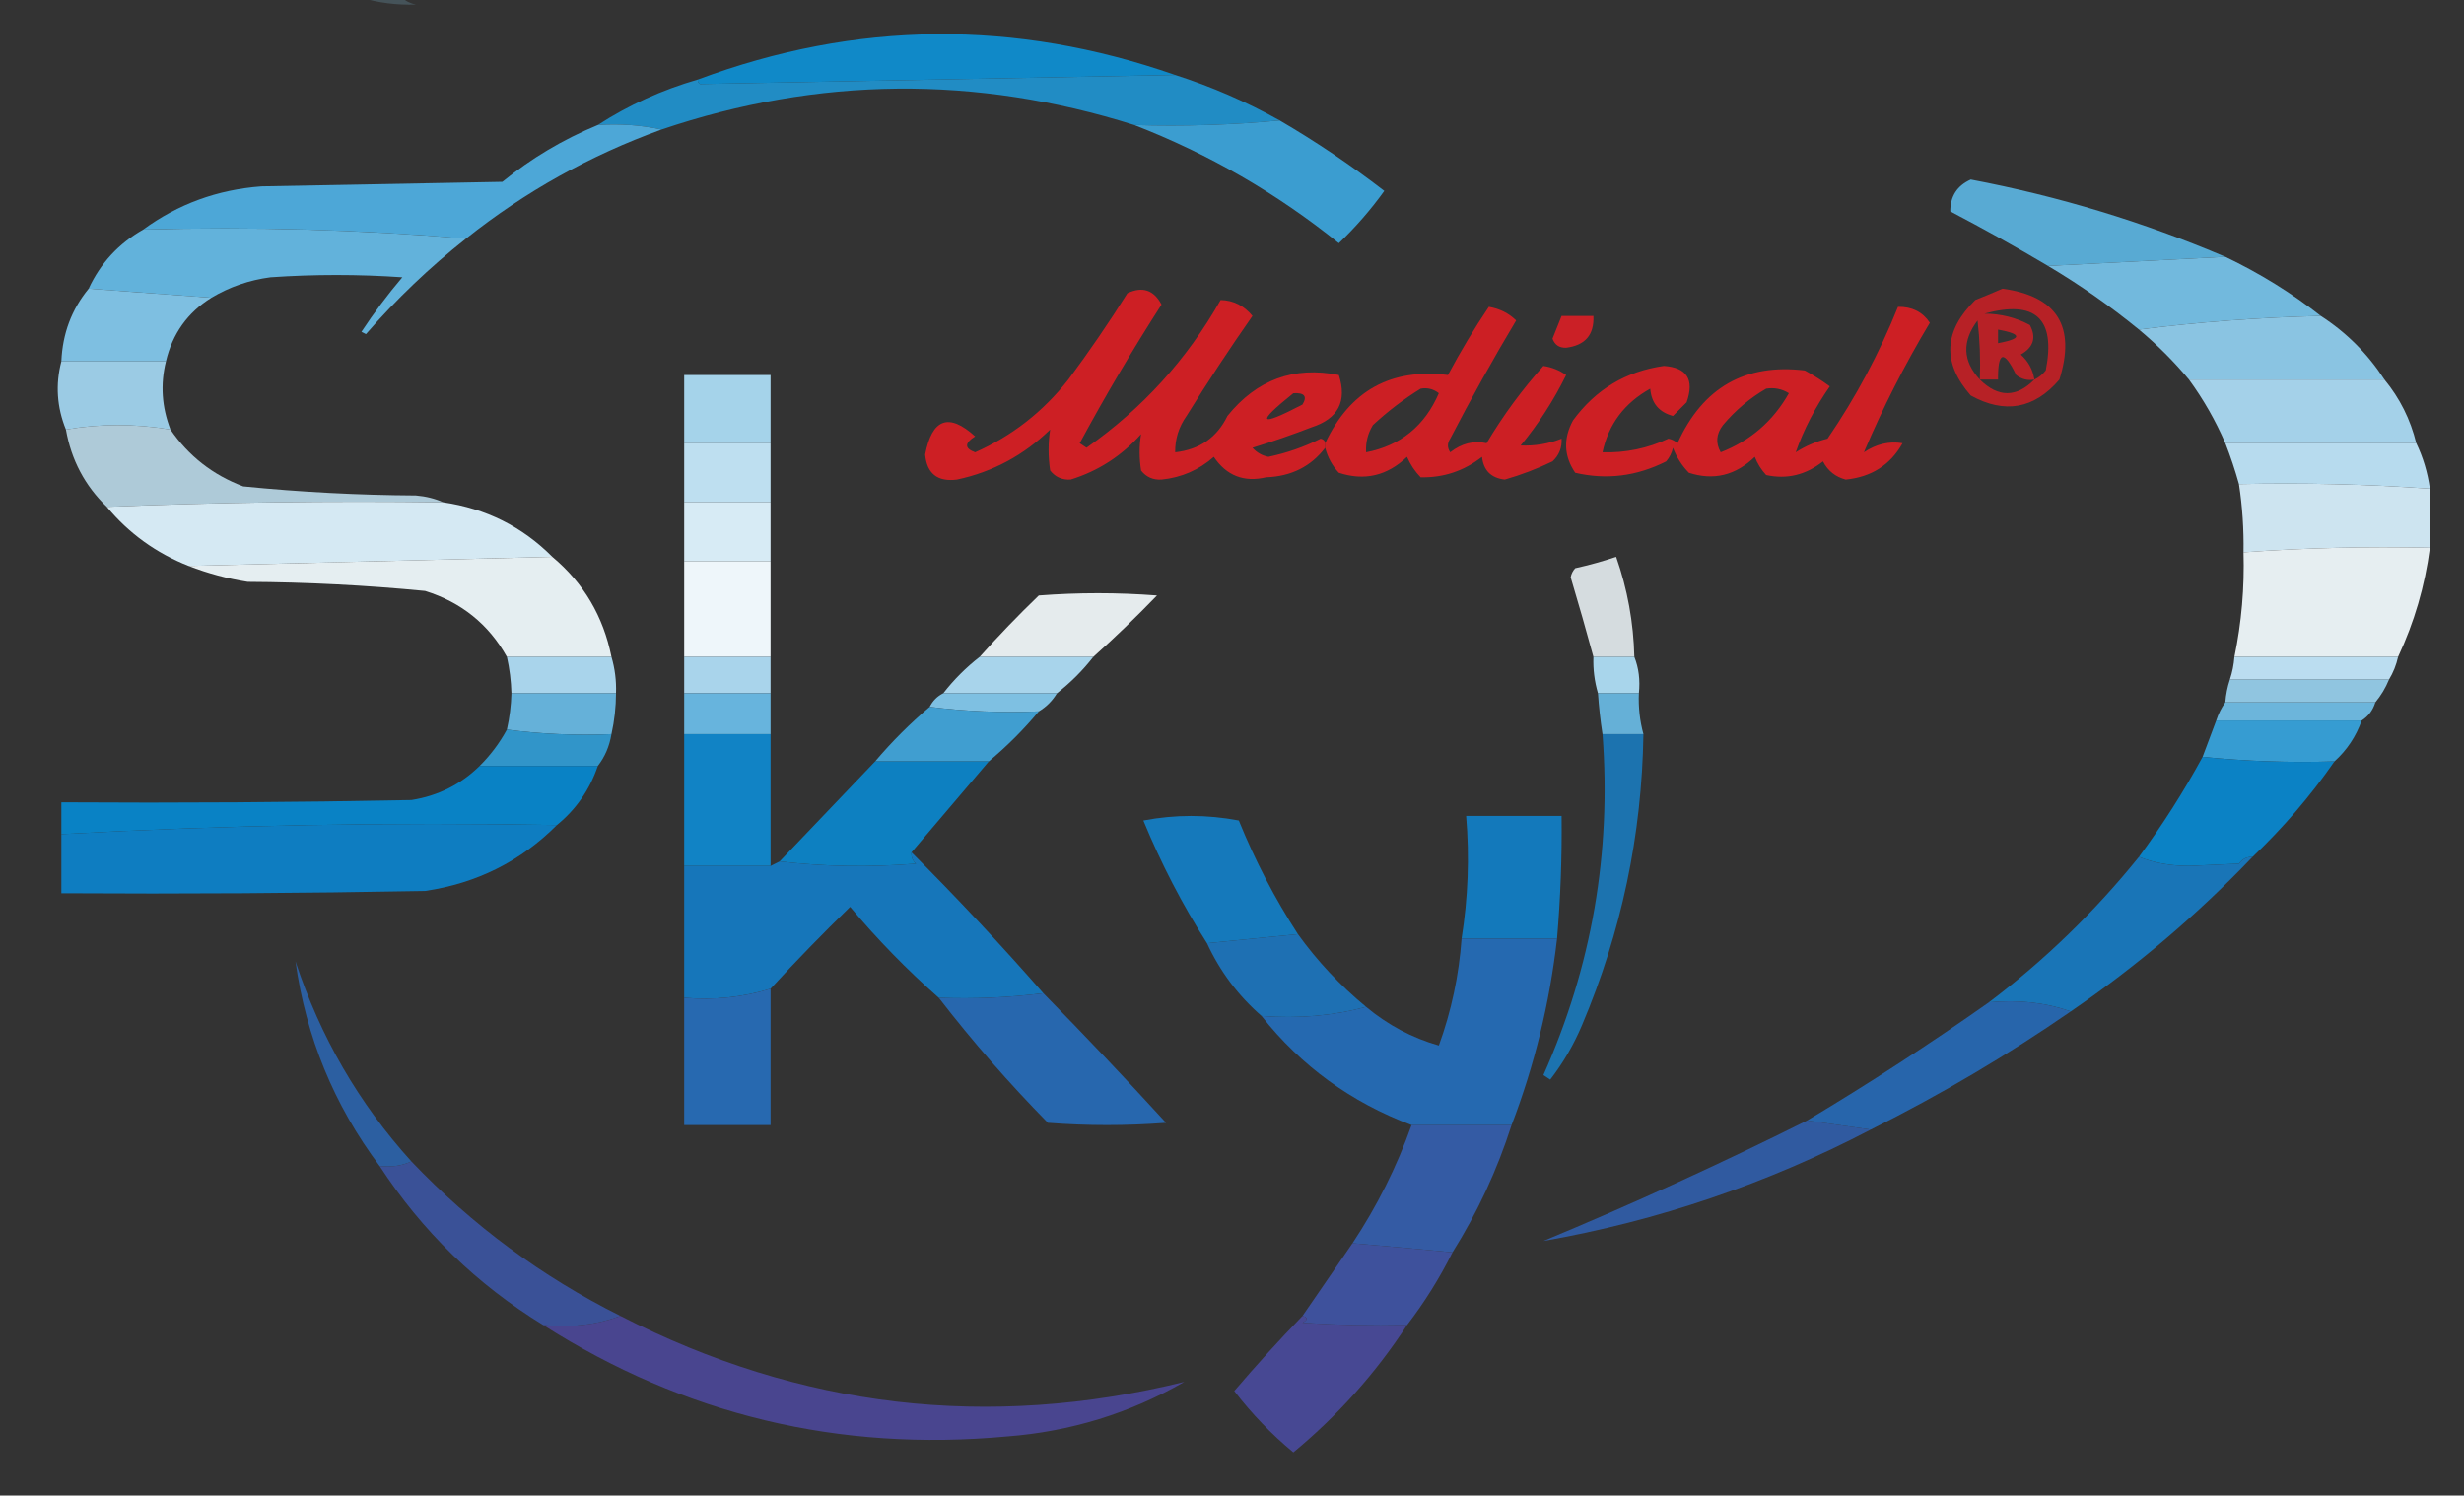<?xml version="1.0" encoding="UTF-8"?>
<!DOCTYPE svg PUBLIC "-//W3C//DTD SVG 1.1//EN" "http://www.w3.org/Graphics/SVG/1.1/DTD/svg11.dtd">
<svg xmlns="http://www.w3.org/2000/svg" version="1.1" width="542px" height="329px" style="shape-rendering:geometricPrecision; text-rendering:geometricPrecision; image-rendering:optimizeQuality; fill-rule:evenodd; clip-rule:evenodd" xmlns:xlink="http://www.w3.org/1999/xlink">
<rect width="100%" height="100%" fill="#333333" stroke="none"/>
<g><path style="opacity:0.198" fill="#91d4f4" d="M 79.5,-0.5 C 82.5,-0.5 85.5,-0.5 88.5,-0.5C 89.263,0.268 90.263,0.768 91.5,1C 87.323,1.145 83.323,0.645 79.5,-0.5 Z"/></g>
<g><path style="opacity:0.977" fill="#108bcb" d="M 258.5,16.5 C 223.764,17.17 188.931,17.837 154,18.5C 153.601,18.272 153.435,17.938 153.5,17.5C 188.283,4.534 223.283,4.201 258.5,16.5 Z"/></g>
<g><path style="opacity:0.938" fill="#2092ce" d="M 258.5,16.5 C 266.502,19.056 274.169,22.39 281.5,26.5C 271.013,27.494 260.346,27.828 249.5,27.5C 214.679,16.505 180.012,16.839 145.5,28.5C 141.03,27.514 136.363,27.18 131.5,27.5C 138.299,23.102 145.633,19.769 153.5,17.5C 153.435,17.938 153.601,18.272 154,18.5C 188.931,17.837 223.764,17.17 258.5,16.5 Z"/></g>
<g><path style="opacity:0.976" fill="#3ca0d4" d="M 281.5,26.5 C 289.483,31.161 297.15,36.328 304.5,42C 301.511,46.154 298.177,49.988 294.5,53.5C 280.844,42.505 265.844,33.839 249.5,27.5C 260.346,27.828 271.013,27.494 281.5,26.5 Z"/></g>
<g><path style="opacity:0.987" fill="#4da8d8" d="M 131.5,27.5 C 136.363,27.18 141.03,27.514 145.5,28.5C 129.805,34.178 115.471,42.178 102.5,52.5C 79.19,50.51 55.524,49.843 31.5,50.5C 39.151,44.891 47.817,41.724 57.5,41C 75.167,40.667 92.833,40.333 110.5,40C 116.894,34.803 123.894,30.637 131.5,27.5 Z"/></g>
<g><path style="opacity:0.988" fill="#62b3dc" d="M 31.5,50.5 C 55.524,49.843 79.19,50.51 102.5,52.5C 94.528,58.804 87.195,65.804 80.5,73.5C 80.167,73.333 79.833,73.167 79.5,73C 82.257,68.821 85.257,64.821 88.5,61C 78.833,60.333 69.167,60.333 59.5,61C 54.828,61.613 50.494,63.113 46.5,65.5C 37.5,64.833 28.5,64.167 19.5,63.5C 22.09,57.908 26.09,53.574 31.5,50.5 Z"/></g>
<g><path style="opacity:0.958" fill="#5aafda" d="M 489.5,56.5 C 476.5,57.167 463.5,57.833 450.5,58.5C 443.478,54.328 436.311,50.328 429,46.5C 428.989,43.187 430.489,40.854 433.5,39.5C 452.809,43.159 471.476,48.826 489.5,56.5 Z"/></g>
<g><path style="opacity:0.875" fill="#e31d23" d="M 291.5,97.5 C 291.5,97.833 291.5,98.167 291.5,98.5C 288.364,102.628 284.031,104.794 278.5,105C 273.618,106.141 269.785,104.641 267,100.5C 263.717,103.39 259.884,105.057 255.5,105.5C 253.626,105.61 252.126,104.944 251,103.5C 250.578,100.764 250.578,98.098 251,95.5C 246.718,100.296 241.552,103.629 235.5,105.5C 233.626,105.61 232.126,104.944 231,103.5C 230.544,100.428 230.544,97.428 231,94.5C 225.192,100.153 218.359,103.82 210.5,105.5C 206.234,106.041 203.9,104.208 203.5,100C 205.032,92.076 208.699,90.743 214.5,96C 212.128,97.471 212.128,98.637 214.5,99.5C 222.596,95.918 229.429,90.585 235,83.5C 239.58,77.34 243.914,71.007 248,64.5C 251.299,62.95 253.799,63.783 255.5,67C 249.115,76.936 243.115,87.102 237.5,97.5C 238,97.833 238.5,98.167 239,98.5C 251.293,89.875 261.126,79.042 268.5,66C 271.308,66.071 273.641,67.237 275.5,69.5C 270.47,76.698 265.637,84.031 261,91.5C 259.293,93.909 258.46,96.576 258.5,99.5C 263.866,98.91 267.7,96.244 270,91.5C 276.442,83.518 284.609,80.518 294.5,82.5C 296.363,88.272 294.363,92.106 288.5,94C 284.216,95.654 279.882,97.154 275.5,98.5C 276.438,99.553 277.605,100.22 279,100.5C 283.01,99.663 286.843,98.33 290.5,96.5C 291.107,96.624 291.44,96.957 291.5,97.5 Z M 284.5,86.5 C 286.942,86.354 287.609,87.187 286.5,89C 276.841,94.014 276.174,93.181 284.5,86.5 Z"/></g>
<g><path style="opacity:0.755" fill="#e21d23" d="M 440.5,63.5 C 452.505,65.166 456.672,71.832 453,83.5C 447.472,89.957 440.972,91.124 433.5,87C 427.191,79.811 427.524,72.811 434.5,66C 436.611,65.155 438.611,64.322 440.5,63.5 Z M 447.5,83.5 C 447.16,81.321 446.16,79.488 444.5,78C 447.309,76.412 447.975,74.245 446.5,71.5C 443.442,69.859 440.108,69.026 436.5,69C 447.756,65.924 452.256,70.09 450,81.5C 449.292,82.38 448.458,83.047 447.5,83.5 Z M 435.5,83.5 C 431.71,79.416 431.544,75.082 435,70.5C 435.499,74.821 435.666,79.154 435.5,83.5 Z M 439.5,72.5 C 444.833,73.5 444.833,74.5 439.5,75.5C 439.5,74.5 439.5,73.5 439.5,72.5 Z M 447.5,83.5 C 443.54,87.483 439.54,87.483 435.5,83.5C 436.833,83.5 438.167,83.5 439.5,83.5C 439.459,77.248 440.792,76.915 443.5,82.5C 444.689,83.429 446.022,83.762 447.5,83.5 Z"/></g>
<g><path style="opacity:0.872" fill="#e31d23" d="M 291.5,98.5 C 291.5,98.167 291.5,97.833 291.5,97.5C 296.926,85.956 305.926,80.956 318.5,82.5C 321.263,77.299 324.263,72.299 327.5,67.5C 329.887,67.912 331.887,68.912 333.5,70.5C 328.413,79.005 323.58,87.672 319,96.5C 318.333,97.5 318.333,98.5 319,99.5C 321.518,97.536 324.184,96.87 327,97.5C 330.651,91.364 334.818,85.698 339.5,80.5C 341.33,80.776 342.997,81.443 344.5,82.5C 341.758,88.07 338.424,93.237 334.5,98C 337.575,98.139 340.575,97.639 343.5,96.5C 343.617,98.484 342.95,100.15 341.5,101.5C 338.117,103.128 334.617,104.461 331,105.5C 327.986,105.153 326.319,103.486 326,100.5C 322.007,103.609 317.507,105.109 312.5,105C 311.228,103.693 310.228,102.193 309.5,100.5C 305.12,104.68 300.12,105.846 294.5,104C 293.029,102.417 292.029,100.583 291.5,98.5 Z M 312.5,85.5 C 313.978,85.238 315.311,85.571 316.5,86.5C 313.396,93.702 308.063,98.035 300.5,99.5C 300.372,97.345 300.872,95.345 302,93.5C 305.299,90.449 308.799,87.782 312.5,85.5 Z"/></g>
<g><path style="opacity:0.875" fill="#e31d23" d="M 417.5,67.5 C 420.573,67.453 422.906,68.619 424.5,71C 418.948,80.272 414.115,89.772 410,99.5C 412.729,97.679 415.563,97.012 418.5,97.5C 415.844,102.26 411.677,104.927 406,105.5C 403.743,104.91 402.076,103.577 401,101.5C 397.212,104.493 393.045,105.493 388.5,104.5C 387.416,103.335 386.583,102.002 386,100.5C 381.748,104.593 376.915,105.76 371.5,104C 369.959,102.421 368.792,100.587 368,98.5C 367.751,99.624 367.251,100.624 366.5,101.5C 360.028,104.769 353.362,105.602 346.5,104C 344.006,100.353 343.84,96.519 346,92.5C 350.99,85.673 357.656,81.673 366,80.5C 371.09,80.849 372.757,83.515 371,88.5C 370,89.5 369,90.5 368,91.5C 364.925,90.686 363.258,88.686 363,85.5C 357.313,88.666 353.813,93.333 352.5,99.5C 357.56,99.648 362.394,98.648 367,96.5C 367.772,96.645 368.439,96.978 369,97.5C 374.54,85.252 383.874,79.919 397,81.5C 398.918,82.542 400.751,83.709 402.5,85C 399.276,89.619 396.776,94.453 395,99.5C 397.152,98.115 399.485,97.115 402,96.5C 408.197,87.443 413.363,77.776 417.5,67.5 Z M 388.5,85.5 C 390.288,85.215 391.955,85.548 393.5,86.5C 390.053,92.613 385.053,96.946 378.5,99.5C 377.337,97.45 377.504,95.45 379,93.5C 381.775,90.22 384.942,87.554 388.5,85.5 Z"/></g>
<g><path style="opacity:0.982" fill="#73bbe0" d="M 489.5,56.5 C 497.039,60.096 504.039,64.429 510.5,69.5C 496.969,69.84 483.635,70.84 470.5,72.5C 464.183,67.341 457.516,62.674 450.5,58.5C 463.5,57.833 476.5,57.167 489.5,56.5 Z"/></g>
<g><path style="opacity:0.862" fill="#e31d24" d="M 343.5,69.5 C 345.833,69.5 348.167,69.5 350.5,69.5C 350.696,73.641 348.696,75.975 344.5,76.5C 343,76.547 342,75.88 341.5,74.5C 342.174,72.805 342.841,71.138 343.5,69.5 Z"/></g>
<g><path style="opacity:0.988" fill="#7fc0e2" d="M 19.5,63.5 C 28.5,64.167 37.5,64.833 46.5,65.5C 41.267,68.744 37.934,73.411 36.5,79.5C 28.833,79.5 21.167,79.5 13.5,79.5C 13.749,73.407 15.749,68.074 19.5,63.5 Z"/></g>
<g><path style="opacity:0.981" fill="#8cc7e5" d="M 510.5,69.5 C 516.167,73.167 520.833,77.833 524.5,83.5C 510.167,83.5 495.833,83.5 481.5,83.5C 478.194,79.527 474.527,75.86 470.5,72.5C 483.635,70.84 496.969,69.84 510.5,69.5 Z"/></g>
<g><path style="opacity:0.971" fill="#9fd0e9" d="M 13.5,79.5 C 21.167,79.5 28.833,79.5 36.5,79.5C 35.253,84.55 35.587,89.55 37.5,94.5C 29.735,93.188 22.068,93.188 14.5,94.5C 12.507,89.579 12.174,84.579 13.5,79.5 Z"/></g>
<g><path style="opacity:0.998" fill="#a5d3ea" d="M 169.5,97.5 C 163.167,97.5 156.833,97.5 150.5,97.5C 150.5,92.5 150.5,87.5 150.5,82.5C 156.833,82.5 163.167,82.5 169.5,82.5C 169.5,87.5 169.5,92.5 169.5,97.5 Z"/></g>
<g><path style="opacity:0.986" fill="#a5d3eb" d="M 481.5,83.5 C 495.833,83.5 510.167,83.5 524.5,83.5C 527.891,87.615 530.224,92.282 531.5,97.5C 517.5,97.5 503.5,97.5 489.5,97.5C 487.339,92.508 484.672,87.841 481.5,83.5 Z"/></g>
<g><path style="opacity:0.988" fill="#b8dcef" d="M 489.5,97.5 C 503.5,97.5 517.5,97.5 531.5,97.5C 532.993,100.583 533.993,103.917 534.5,107.5C 520.579,106.518 506.579,106.185 492.5,106.5C 491.654,103.452 490.654,100.452 489.5,97.5 Z"/></g>
<g><path style="opacity:0.871" fill="#bfe0f0" d="M 37.5,94.5 C 41.498,100.327 46.832,104.493 53.5,107C 66.111,108.254 78.777,108.921 91.5,109C 93.708,109.191 95.708,109.691 97.5,110.5C 72.661,110.169 47.994,110.502 23.5,111.5C 18.679,106.86 15.679,101.193 14.5,94.5C 22.068,93.188 29.735,93.188 37.5,94.5 Z"/></g>
<g><path style="opacity:0.997" fill="#bedff0" d="M 150.5,97.5 C 156.833,97.5 163.167,97.5 169.5,97.5C 169.5,101.833 169.5,106.167 169.5,110.5C 163.167,110.5 156.833,110.5 150.5,110.5C 150.5,106.167 150.5,101.833 150.5,97.5 Z"/></g>
<g><path style="opacity:0.976" fill="#d1e8f4" d="M 492.5,106.5 C 506.579,106.185 520.579,106.518 534.5,107.5C 534.5,111.833 534.5,116.167 534.5,120.5C 520.754,120.185 507.088,120.519 493.5,121.5C 493.587,116.463 493.254,111.463 492.5,106.5 Z"/></g>
<g><path style="opacity:0.991" fill="#d7ebf5" d="M 97.5,110.5 C 106.908,111.87 114.908,115.87 121.5,122.5C 94.833,123.167 68.167,123.833 41.5,124.5C 34.358,121.684 28.358,117.35 23.5,111.5C 47.994,110.502 72.661,110.169 97.5,110.5 Z"/></g>
<g><path style="opacity:0.997" fill="#d7ebf5" d="M 150.5,110.5 C 156.833,110.5 163.167,110.5 169.5,110.5C 169.5,114.833 169.5,119.167 169.5,123.5C 163.167,123.5 156.833,123.5 150.5,123.5C 150.5,119.167 150.5,114.833 150.5,110.5 Z"/></g>
<g><path style="opacity:0.997" fill="#eef6fa" d="M 150.5,123.5 C 156.833,123.5 163.167,123.5 169.5,123.5C 169.5,130.5 169.5,137.5 169.5,144.5C 163.167,144.5 156.833,144.5 150.5,144.5C 150.5,137.5 150.5,130.5 150.5,123.5 Z"/></g>
<g><path style="opacity:0.954" fill="#eff7fa" d="M 534.5,120.5 C 533.404,128.888 531.071,136.888 527.5,144.5C 515.5,144.5 503.5,144.5 491.5,144.5C 493.065,136.934 493.731,129.267 493.5,121.5C 507.088,120.519 520.754,120.185 534.5,120.5 Z"/></g>
<g><path style="opacity:0.956" fill="#edf6fa" d="M 121.5,122.5 C 128.381,128.252 132.714,135.585 134.5,144.5C 126.833,144.5 119.167,144.5 111.5,144.5C 107.476,137.319 101.476,132.486 93.5,130C 80.556,128.744 67.556,128.077 54.5,128C 50.006,127.294 45.673,126.127 41.5,124.5C 68.167,123.833 94.833,123.167 121.5,122.5 Z"/></g>
<g><path style="opacity:0.928" fill="#f2f8fb" d="M 240.5,144.5 C 232.167,144.5 223.833,144.5 215.5,144.5C 219.63,139.869 223.963,135.369 228.5,131C 237.167,130.333 245.833,130.333 254.5,131C 249.965,135.703 245.298,140.203 240.5,144.5 Z"/></g>
<g><path style="opacity:0.862" fill="#eff7fa" d="M 359.5,144.5 C 356.5,144.5 353.5,144.5 350.5,144.5C 348.937,138.767 347.271,132.933 345.5,127C 345.645,126.228 345.978,125.561 346.5,125C 349.55,124.321 352.55,123.488 355.5,122.5C 357.99,129.615 359.323,136.948 359.5,144.5 Z"/></g>
<g><path style="opacity:1" fill="#bbddf0" d="M 491.5,144.5 C 503.5,144.5 515.5,144.5 527.5,144.5C 527.107,146.284 526.441,147.95 525.5,149.5C 513.833,149.5 502.167,149.5 490.5,149.5C 491.038,147.883 491.371,146.216 491.5,144.5 Z"/></g>
<g><path style="opacity:1" fill="#a9d4eb" d="M 111.5,144.5 C 119.167,144.5 126.833,144.5 134.5,144.5C 135.265,147.096 135.599,149.763 135.5,152.5C 127.833,152.5 120.167,152.5 112.5,152.5C 112.425,149.794 112.092,147.127 111.5,144.5 Z"/></g>
<g><path style="opacity:1" fill="#a9d4eb" d="M 150.5,144.5 C 156.833,144.5 163.167,144.5 169.5,144.5C 169.5,147.167 169.5,149.833 169.5,152.5C 163.167,152.5 156.833,152.5 150.5,152.5C 150.5,149.833 150.5,147.167 150.5,144.5 Z"/></g>
<g><path style="opacity:0.998" fill="#a8d4eb" d="M 215.5,144.5 C 223.833,144.5 232.167,144.5 240.5,144.5C 238.167,147.5 235.5,150.167 232.5,152.5C 224.167,152.5 215.833,152.5 207.5,152.5C 209.833,149.5 212.5,146.833 215.5,144.5 Z"/></g>
<g><path style="opacity:1" fill="#a8d5eb" d="M 350.5,144.5 C 353.5,144.5 356.5,144.5 359.5,144.5C 360.473,146.948 360.806,149.615 360.5,152.5C 357.5,152.5 354.5,152.5 351.5,152.5C 350.735,149.904 350.401,147.237 350.5,144.5 Z"/></g>
<g><path style="opacity:0.96" fill="#94cbe7" d="M 490.5,149.5 C 502.167,149.5 513.833,149.5 525.5,149.5C 524.752,151.332 523.752,152.999 522.5,154.5C 511.5,154.5 500.5,154.5 489.5,154.5C 489.629,152.784 489.962,151.117 490.5,149.5 Z"/></g>
<g><path style="opacity:0.999" fill="#7ec0e2" d="M 207.5,152.5 C 215.833,152.5 224.167,152.5 232.5,152.5C 231.5,154.167 230.167,155.5 228.5,156.5C 220.316,156.826 212.316,156.492 204.5,155.5C 205.167,154.167 206.167,153.167 207.5,152.5 Z"/></g>
<g><path style="opacity:0.977" fill="#6eb8df" d="M 489.5,154.5 C 500.5,154.5 511.5,154.5 522.5,154.5C 521.974,156.23 520.974,157.564 519.5,158.5C 508.833,158.5 498.167,158.5 487.5,158.5C 487.989,157.005 488.655,155.671 489.5,154.5 Z"/></g>
<g><path style="opacity:0.975" fill="#67b4dd" d="M 112.5,152.5 C 120.167,152.5 127.833,152.5 135.5,152.5C 135.492,155.545 135.159,158.545 134.5,161.5C 126.648,161.825 118.982,161.492 111.5,160.5C 112.092,157.873 112.425,155.206 112.5,152.5 Z"/></g>
<g><path style="opacity:0.997" fill="#67b4dd" d="M 150.5,152.5 C 156.833,152.5 163.167,152.5 169.5,152.5C 169.5,155.5 169.5,158.5 169.5,161.5C 163.167,161.5 156.833,161.5 150.5,161.5C 150.5,158.5 150.5,155.5 150.5,152.5 Z"/></g>
<g><path style="opacity:0.969" fill="#67b4dd" d="M 351.5,152.5 C 354.5,152.5 357.5,152.5 360.5,152.5C 360.368,155.57 360.701,158.57 361.5,161.5C 358.5,161.5 355.5,161.5 352.5,161.5C 352.037,158.518 351.704,155.518 351.5,152.5 Z"/></g>
<g><path style="opacity:0.948" fill="#319ad1" d="M 111.5,160.5 C 118.982,161.492 126.648,161.825 134.5,161.5C 134.065,164.157 133.065,166.491 131.5,168.5C 122.833,168.5 114.167,168.5 105.5,168.5C 107.916,166.092 109.916,163.426 111.5,160.5 Z"/></g>
<g><path style="opacity:0.965" fill="#40a2d5" d="M 204.5,155.5 C 212.316,156.492 220.316,156.826 228.5,156.5C 225.167,160.5 221.5,164.167 217.5,167.5C 209.167,167.5 200.833,167.5 192.5,167.5C 196.167,163.167 200.167,159.167 204.5,155.5 Z"/></g>
<g><path style="opacity:1" fill="#369cd2" d="M 487.5,158.5 C 498.167,158.5 508.833,158.5 519.5,158.5C 518.241,162.025 516.241,165.025 513.5,167.5C 503.75,167.806 494.084,167.473 484.5,166.5C 485.5,163.833 486.5,161.167 487.5,158.5 Z"/></g>
<g><path style="opacity:0.988" fill="#0b83c6" d="M 484.5,166.5 C 494.084,167.473 503.75,167.806 513.5,167.5C 508.219,175.114 502.219,182.114 495.5,188.5C 494.244,188.461 493.244,188.961 492.5,190C 488.833,190.167 485.167,190.333 481.5,190.5C 477.435,190.489 473.768,189.822 470.5,188.5C 475.68,181.469 480.347,174.135 484.5,166.5 Z"/></g>
<g><path style="opacity:0.992" fill="#0a83c6" d="M 105.5,168.5 C 114.167,168.5 122.833,168.5 131.5,168.5C 129.73,173.713 126.73,178.047 122.5,181.5C 85.945,180.85 49.612,181.516 13.5,183.5C 13.5,181.167 13.5,178.833 13.5,176.5C 39.169,176.667 64.835,176.5 90.5,176C 96.354,175.073 101.354,172.573 105.5,168.5 Z"/></g>
<g><path style="opacity:0.976" fill="#0d82c4" d="M 192.5,167.5 C 200.833,167.5 209.167,167.5 217.5,167.5C 211.811,174.186 206.144,180.853 200.5,187.5C 200.414,188.496 200.748,189.329 201.5,190C 191.325,190.825 181.325,190.658 171.5,189.5C 178.5,182.167 185.5,174.833 192.5,167.5 Z"/></g>
<g><path style="opacity:0.995" fill="#0f7ec2" d="M 122.5,181.5 C 114.534,189.483 104.868,194.316 93.5,196C 66.835,196.5 40.169,196.667 13.5,196.5C 13.5,192.167 13.5,187.833 13.5,183.5C 49.612,181.516 85.945,180.85 122.5,181.5 Z"/></g>
<g><path style="opacity:0.998" fill="#1183c5" d="M 150.5,161.5 C 156.833,161.5 163.167,161.5 169.5,161.5C 169.5,171.167 169.5,180.833 169.5,190.5C 163.167,190.5 156.833,190.5 150.5,190.5C 150.5,180.833 150.5,171.167 150.5,161.5 Z"/></g>
<g><path style="opacity:0.964" fill="#147bc0" d="M 285.5,205.5 C 278.833,206.167 272.167,206.833 265.5,207.5C 260.097,199.033 255.431,190.033 251.5,180.5C 258.5,179.167 265.5,179.167 272.5,180.5C 276.066,189.301 280.399,197.634 285.5,205.5 Z"/></g>
<g><path style="opacity:0.99" fill="#1777bc" d="M 200.5,187.5 C 210.505,197.506 220.172,207.839 229.5,218.5C 221.92,219.466 214.253,219.799 206.5,219.5C 199.504,213.338 193.004,206.671 187,199.5C 180.964,205.369 175.13,211.369 169.5,217.5C 163.455,219.393 157.121,220.06 150.5,219.5C 150.5,209.833 150.5,200.167 150.5,190.5C 156.833,190.5 163.167,190.5 169.5,190.5C 170.167,190.167 170.833,189.833 171.5,189.5C 181.325,190.658 191.325,190.825 201.5,190C 200.748,189.329 200.414,188.496 200.5,187.5 Z"/></g>
<g><path style="opacity:0.972" fill="#137bbf" d="M 342.5,206.5 C 335.5,206.5 328.5,206.5 321.5,206.5C 322.928,197.519 323.261,188.519 322.5,179.5C 329.5,179.5 336.5,179.5 343.5,179.5C 343.599,188.521 343.266,197.521 342.5,206.5 Z"/></g>
<g><path style="opacity:0.885" fill="#197bbf" d="M 352.5,161.5 C 355.5,161.5 358.5,161.5 361.5,161.5C 361.156,183.721 356.656,205.054 348,225.5C 346.159,229.857 343.826,233.857 341,237.5C 340.5,237.167 340,236.833 339.5,236.5C 350.142,212.621 354.475,187.621 352.5,161.5 Z"/></g>
<g><path style="opacity:0.963" fill="#1877bc" d="M 470.5,188.5 C 473.768,189.822 477.435,190.489 481.5,190.5C 485.167,190.333 488.833,190.167 492.5,190C 493.244,188.961 494.244,188.461 495.5,188.5C 483.322,201.247 469.988,212.58 455.5,222.5C 449.926,220.547 443.926,219.88 437.5,220.5C 449.796,211.204 460.796,200.538 470.5,188.5 Z"/></g>
<g><path style="opacity:0.963" fill="#1d72b8" d="M 285.5,205.5 C 289.767,211.436 294.767,216.77 300.5,221.5C 293.24,223.465 285.573,224.132 277.5,223.5C 272.353,219.021 268.353,213.687 265.5,207.5C 272.167,206.833 278.833,206.167 285.5,205.5 Z"/></g>
<g><path style="opacity:0.997" fill="#2769b0" d="M 169.5,217.5 C 169.5,227.5 169.5,237.5 169.5,247.5C 163.167,247.5 156.833,247.5 150.5,247.5C 150.5,238.167 150.5,228.833 150.5,219.5C 157.121,220.06 163.455,219.393 169.5,217.5 Z"/></g>
<g><path style="opacity:0.978" fill="#2768b1" d="M 229.5,218.5 C 238.633,227.802 247.633,237.302 256.5,247C 247.833,247.667 239.167,247.667 230.5,247C 221.896,238.238 213.896,229.071 206.5,219.5C 214.253,219.799 221.92,219.466 229.5,218.5 Z"/></g>
<g><path style="opacity:0.983" fill="#256ab2" d="M 321.5,206.5 C 328.5,206.5 335.5,206.5 342.5,206.5C 340.868,220.693 337.534,234.36 332.5,247.5C 325.167,247.5 317.833,247.5 310.5,247.5C 297.187,242.498 286.187,234.498 277.5,223.5C 285.573,224.132 293.24,223.465 300.5,221.5C 305.303,225.502 310.636,228.336 316.5,230C 319.249,222.423 320.916,214.59 321.5,206.5 Z"/></g>
<g><path style="opacity:0.953" fill="#2768b1" d="M 437.5,220.5 C 443.926,219.88 449.926,220.547 455.5,222.5C 441.493,232.175 426.826,240.841 411.5,248.5C 406.833,247.833 402.167,247.167 397.5,246.5C 411.138,238.345 424.471,229.678 437.5,220.5 Z"/></g>
<g><path style="opacity:0.9" fill="#2c64ad" d="M 90.5,255.5 C 88.393,256.468 86.059,256.802 83.5,256.5C 73.468,243.101 67.301,228.101 65,211.5C 70.436,228.065 78.936,242.732 90.5,255.5 Z"/></g>
<g><path style="opacity:0.93" fill="#315ea9" d="M 397.5,246.5 C 402.167,247.167 406.833,247.833 411.5,248.5C 388.721,260.396 364.721,268.563 339.5,273C 359.118,264.847 378.452,256.013 397.5,246.5 Z"/></g>
<g><path style="opacity:0.967" fill="#345ca7" d="M 310.5,247.5 C 317.833,247.5 325.167,247.5 332.5,247.5C 329.303,257.456 324.969,266.789 319.5,275.5C 312.266,274.802 304.933,274.136 297.5,273.5C 302.886,265.396 307.219,256.729 310.5,247.5 Z"/></g>
<g><path style="opacity:0.911" fill="#3c55a1" d="M 90.5,255.5 C 103.863,269.533 119.196,280.867 136.5,289.5C 131.265,291.45 125.598,292.117 119.5,291.5C 104.879,282.546 92.879,270.879 83.5,256.5C 86.059,256.802 88.393,256.468 90.5,255.5 Z"/></g>
<g><path style="opacity:0.989" fill="#3f529e" d="M 297.5,273.5 C 304.933,274.136 312.266,274.802 319.5,275.5C 316.664,281.178 313.331,286.511 309.5,291.5C 301.826,291.666 294.159,291.5 286.5,291C 287.738,290.31 287.738,289.81 286.5,289.5C 290.167,284.167 293.833,278.833 297.5,273.5 Z"/></g>
<g><path style="opacity:0.953" fill="#494a98" d="M 286.5,289.5 C 287.738,289.81 287.738,290.31 286.5,291C 294.159,291.5 301.826,291.666 309.5,291.5C 302.644,302.03 294.311,311.363 284.5,319.5C 279.636,315.47 275.302,310.97 271.5,306C 276.353,300.316 281.353,294.816 286.5,289.5 Z"/></g>
<g><path style="opacity:0.937" fill="#4b4795" d="M 136.5,289.5 C 176.06,309.779 217.393,314.612 260.5,304C 248.448,310.932 235.448,314.932 221.5,316C 184.531,319.423 150.531,311.256 119.5,291.5C 125.598,292.117 131.265,291.45 136.5,289.5 Z"/></g>
</svg>
